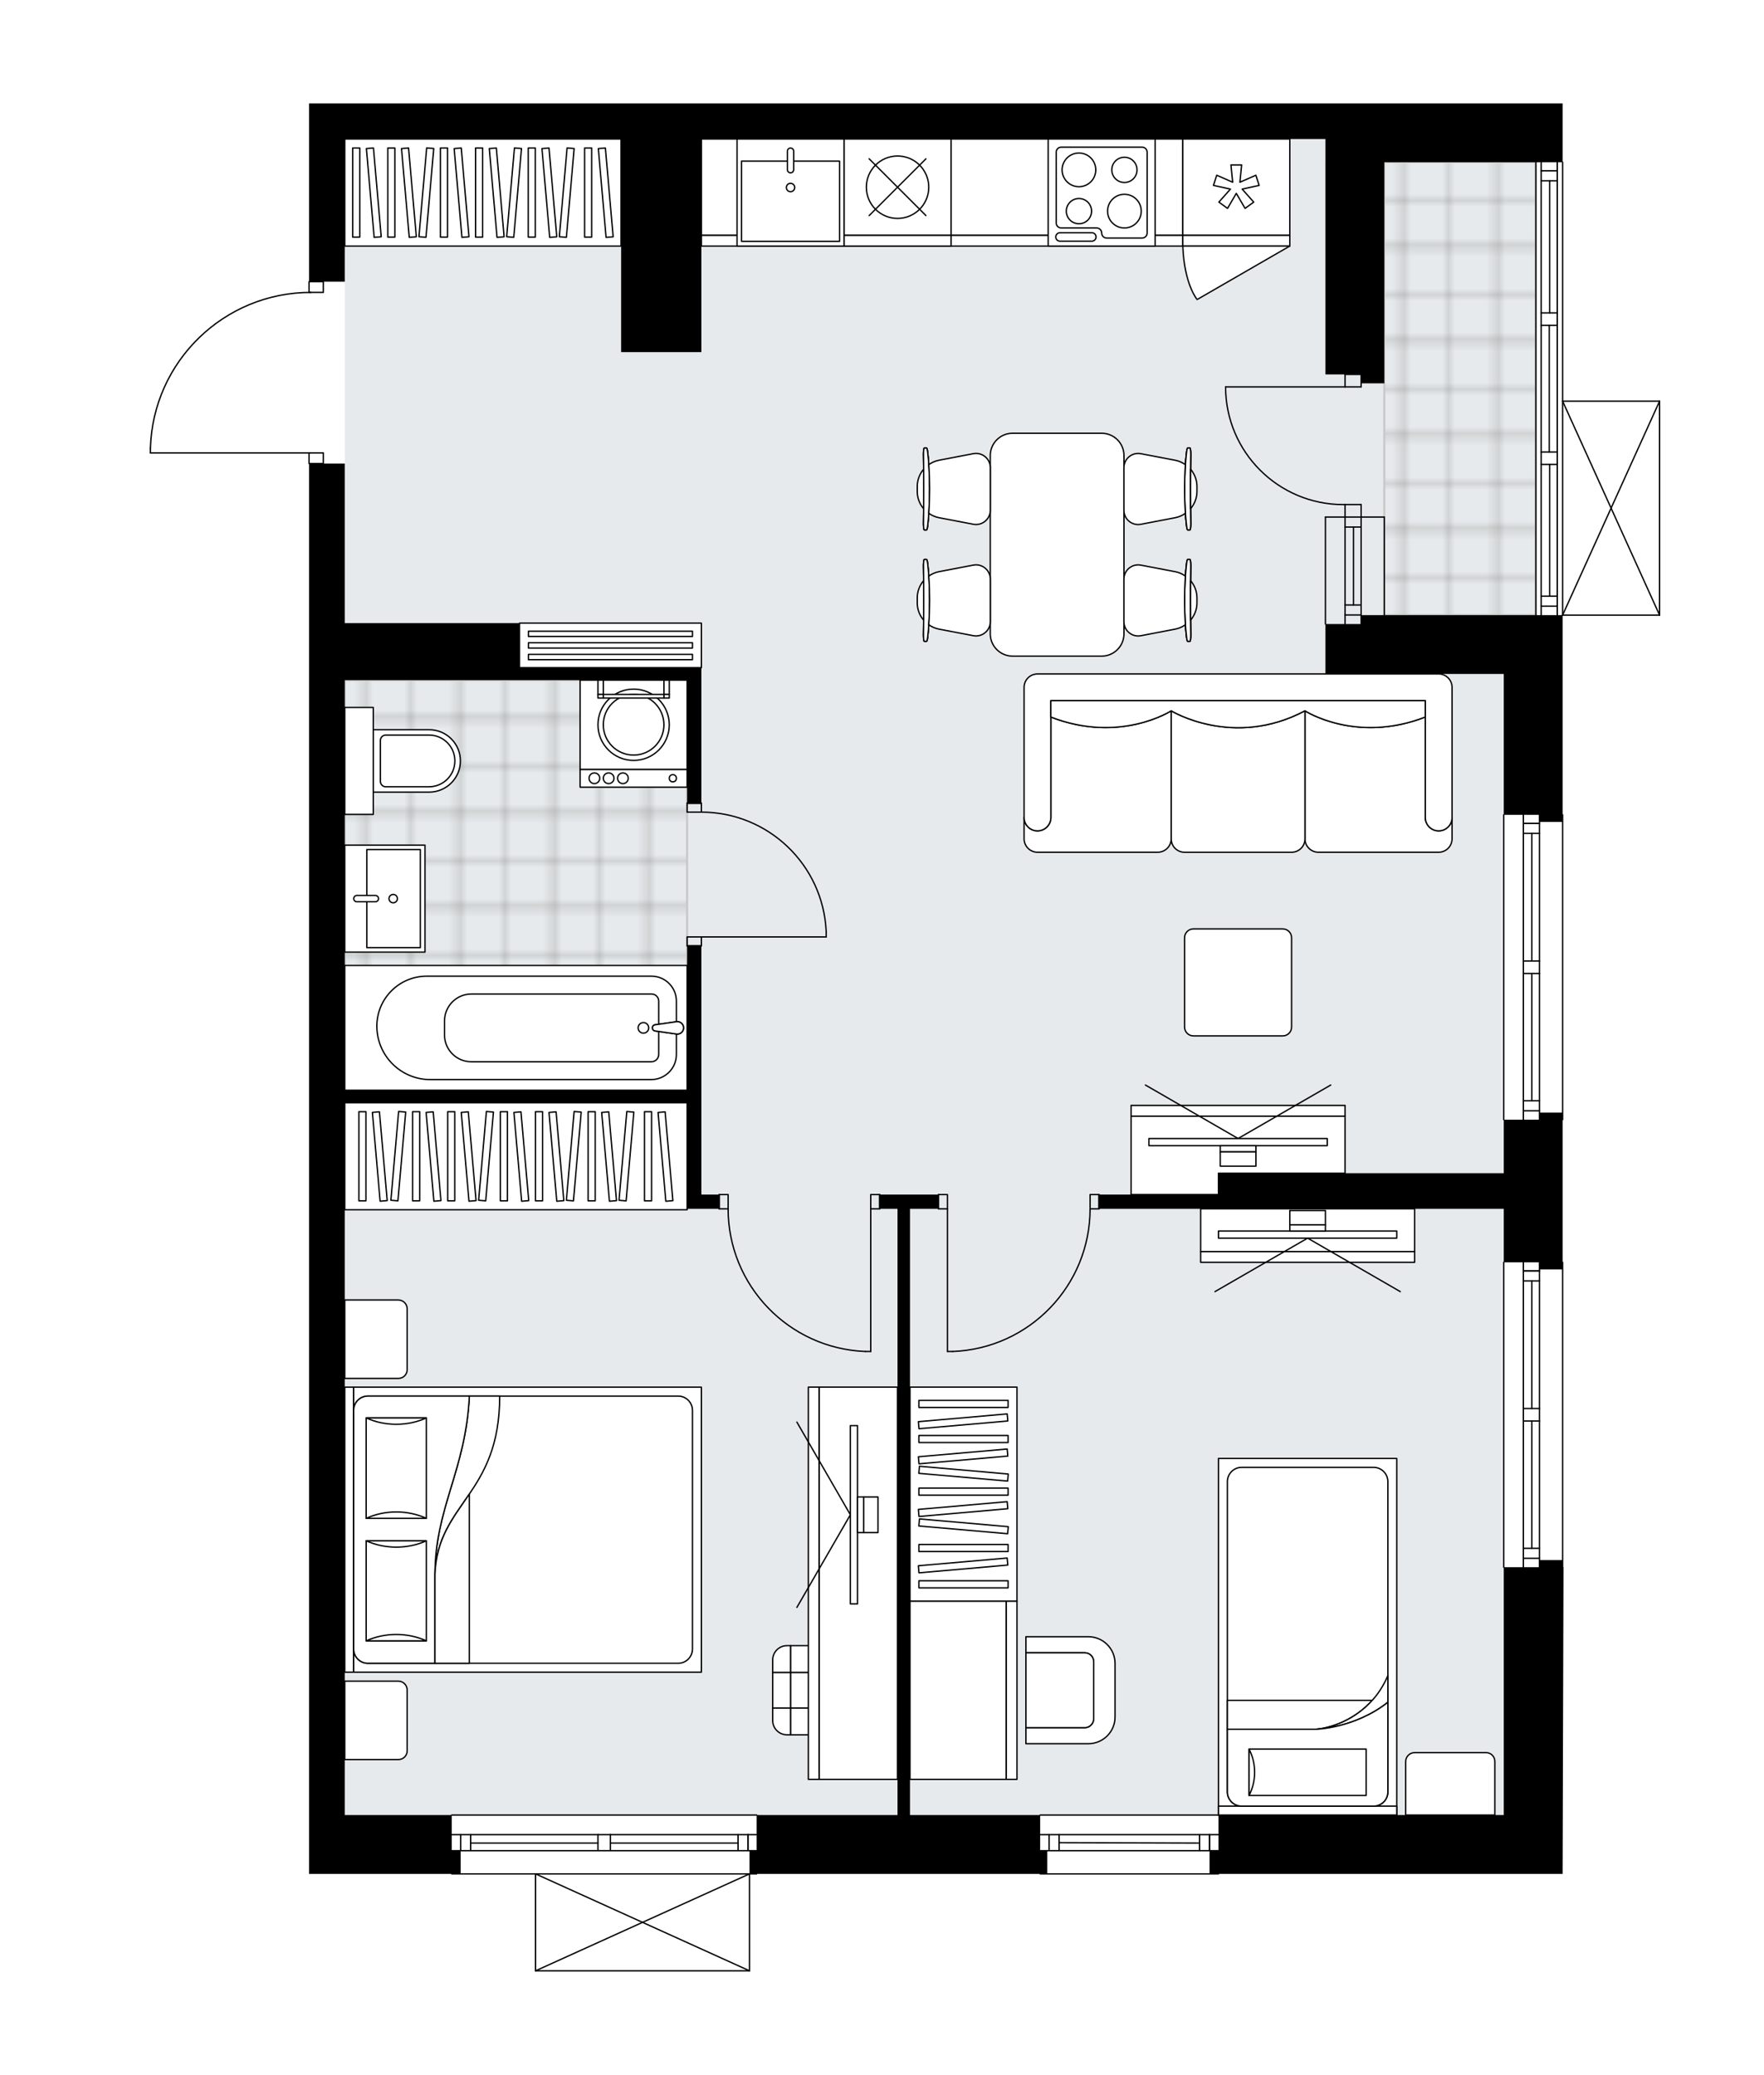 <svg xmlns="http://www.w3.org/2000/svg" xmlns:xlink="http://www.w3.org/1999/xlink" height="2000px" id="Layer_1" style="enable-background:new 0 0 1700.17 2000;" version="1.1" viewBox="0 0 1700.17 2000" width="1700.17px" x="0px" y="0px" xml:space="preserve">
<style type="text/css">
	.st0{fill:none;}
	.st1{opacity:0.25;fill:none;stroke:#12100B;stroke-width:0.4;stroke-miterlimit:10;}
	.st2{fill:#FFFFFF;}
	.st3{fill:#E7EAEC;}
	.st4{fill:url(#SVGID_1_);stroke:#C8C8C8;stroke-width:2;stroke-linecap:round;stroke-linejoin:round;stroke-miterlimit:10;}
	
		.st5{fill:url(#SVGID_00000132066965195714262810000015361265500884850055_);stroke:#C8C8C8;stroke-width:2;stroke-linecap:round;stroke-linejoin:round;stroke-miterlimit:10;}
	.st6{fill:none;stroke:#000000;stroke-width:1.3;stroke-linecap:round;stroke-linejoin:round;stroke-miterlimit:10;}
	.st7{fill:#FFFFFF;stroke:#000000;stroke-width:1.3;stroke-linecap:round;stroke-linejoin:round;stroke-miterlimit:10;}
	.st8{fill:none;stroke:#000000;stroke-width:1.3;stroke-linecap:round;stroke-linejoin:round;}
	.st9{fill:none;stroke:#000000;stroke-width:1.3;stroke-linecap:round;stroke-linejoin:round;stroke-dasharray:9.684,9.684;}
	.st10{fill:none;stroke:#000000;stroke-width:1.3;stroke-linecap:round;stroke-linejoin:round;stroke-dasharray:10.025,10.025;}
	.st11{font-family:'Arial-BoldMT','Arial'; font-weight:bold;}
	.st12{font-size:90.941px;}
	.st13{font-size:75.784px;}
	.st14{font-family: 'ArialMT','Arial';}
	.st15{font-size:40px;}
</style>
<pattern height="14.57" id="New_Pattern_Swatch_3" patternUnits="userSpaceOnUse" style="overflow:visible;" viewBox="7.49 -22.06 14.57 14.57" width="14.57" x="-483.45" y="-2127">
	<g>
		<rect class="st0" height="14.57" width="14.57" x="7.49" y="-22.06" />
		<g>
			<rect class="st1" height="7.29" width="7.29" x="14.77" y="-7.49" />
		</g>
		<g>
			<rect class="st1" height="7.29" width="7.29" x="0.2" y="-7.49" />
		</g>
		<g>
			<rect class="st1" height="7.29" width="7.29" x="22.06" y="-14.77" />
		</g>
		<g>
			<rect class="st1" height="7.29" width="7.29" x="7.49" y="-14.77" />
			<rect class="st1" height="7.29" width="7.29" x="14.77" y="-22.06" />
		</g>
		<g>
			<rect class="st1" height="7.29" width="7.29" x="0.2" y="-22.06" />
		</g>
		<g>
			<rect class="st1" height="7.29" width="7.29" x="22.06" y="-29.35" />
		</g>
		<g>
			<rect class="st1" height="7.29" width="7.29" x="7.49" y="-29.35" />
		</g>
	</g>
</pattern>
<path class="st2" d="M1600.17,386.68v206.23  c0,0.04-0.01,0.07-0.02,0.1c-0.01,0.05-0.01,0.1-0.03,0.14c-0.02,0.04-0.04,0.07-0.07,0.11c-0.02,0.03-0.04,0.07-0.07,0.1  c-0.04,0.04-0.09,0.07-0.14,0.1c-0.02,0.01-0.04,0.03-0.06,0.04c0,0,0,0-0.01,0c-0.08,0.04-0.17,0.06-0.26,0.06h-93.46v191.18  c0.36,0,0.65,0.29,0.65,0.65v293.88c0,0.36-0.29,0.65-0.65,0.65v136.18c0.36,0,0.65,0.29,0.65,0.65v293.88c0,0,0,0,0,0h0.21  l-0.86,295.59h-56.71h-274.32c0,0.36-0.29,0.65-0.65,0.65h-171.86c-0.36,0-0.65-0.29-0.65-0.65H729.92c0,0.36-0.29,0.65-0.65,0.65  h-6.22v92.81c0,0,0,0.01,0,0.01c0,0.04-0.02,0.07-0.02,0.11c-0.01,0.05-0.01,0.1-0.03,0.15c0,0,0,0,0,0.01  c0,0.01-0.01,0.01-0.01,0.01c-0.05,0.1-0.12,0.17-0.2,0.23c-0.02,0.02-0.04,0.03-0.06,0.04c-0.09,0.05-0.2,0.09-0.31,0.09H516.16  c-0.12,0-0.22-0.04-0.31-0.09c-0.02-0.01-0.04-0.03-0.06-0.04c-0.08-0.06-0.16-0.14-0.2-0.23c0-0.01-0.01-0.01-0.01-0.01  c0,0,0,0,0-0.01c-0.02-0.04-0.02-0.1-0.03-0.15c-0.01-0.04-0.02-0.07-0.02-0.11c0,0,0-0.01,0-0.01v-92.81h-80.12  c-0.36,0-0.65-0.29-0.65-0.65H297.9v-22.34v-34.37V447.48c-0.36,0-0.65-0.29-0.65-0.65v-9.66H144.97c-0.36,0-0.65-0.29-0.65-0.65  v-4.5c0,0,0-0.01,0-0.01c0,0,0,0,0-0.01c1.2-40.62,17.92-78.58,47.08-106.89c28.59-27.75,66.1-43.27,105.85-43.87v-9.69  c0-0.36,0.29-0.65,0.65-0.65V99.68h34.37h945.22h171.86h56.71v56.06c0.36,0,0.65,0.29,0.65,0.65v229.64h92.81c0,0,0,0,0.01,0  c0.04,0,0.08,0.02,0.13,0.03c0.04,0.01,0.09,0.01,0.13,0.03c0,0,0,0,0.01,0c0.02,0.01,0.04,0.03,0.06,0.04  c0.05,0.03,0.1,0.06,0.14,0.1c0.03,0.03,0.04,0.06,0.07,0.1c0.02,0.04,0.05,0.07,0.07,0.11c0.02,0.04,0.02,0.09,0.03,0.14  C1600.15,386.61,1600.17,386.64,1600.17,386.68z" id="background" />
<g id="floor">
	<polygon class="st3" points="1480.28,156.39 1277.49,156.39 1277.49,134.05 332.28,134.05 332.28,1749.51 1088.83,1749.51    1277.49,1749.51 1449.35,1749.51 1449.35,592.91 1480.28,592.91  " />
	
		<pattern id="SVGID_1_" patternTransform="matrix(0 6.063 -6.063 0 -31553.191 41457.68)" xlink:href="#New_Pattern_Swatch_3">
	</pattern>
	<rect class="st4" height="436.52" width="146.08" x="1334.2" y="156.39" />
	
		<pattern id="SVGID_00000003089045047940467290000010249544155605291684_" patternTransform="matrix(0 6.063 -6.063 0 -31553.191 41457.68)" xlink:href="#New_Pattern_Swatch_3">
	</pattern>
	
		<polygon points="   387.1,655.63 387.1,655.63 332.28,655.63 332.28,1050.91 662.24,1050.91 662.24,655.63  " style="fill:url(#SVGID_00000003089045047940467290000010249544155605291684_);stroke:#C8C8C8;stroke-width:2;stroke-linecap:round;stroke-linejoin:round;stroke-miterlimit:10;" />
	<g id="LINE_00000029012367326194615150000013870249312304890509_">
		<line class="st6" x1="1506.06" x2="1506.06" y1="156.39" y2="592.91" />
	</g>
	<g id="LINE_00000116232329854849245790000011926867617149892258_">
		<line class="st6" x1="1500.91" x2="1485.44" y1="164.67" y2="164.67" />
	</g>
	<g id="LINE_00000114753442314598074540000002985303930892106682_">
		<line class="st6" x1="1500.91" x2="1485.44" y1="584.31" y2="584.31" />
	</g>
	<g id="LINE_00000128472177766597837780000004317839484600757686_">
		<line class="st6" x1="1493.6" x2="1493.6" y1="301.61" y2="174.3" />
	</g>
	<g id="LINE_00000111176656059588207390000013216425714780136879_">
		<line class="st6" x1="1493.6" x2="1493.6" y1="574.69" y2="447.69" />
	</g>
	<g id="LINE_00000181082249450846371930000013853195932479324309_">
		<line class="st6" x1="1485.44" x2="1500.91" y1="574.69" y2="574.69" />
	</g>
	<g id="LINE_00000072996466460893981170000008252694417610191800_">
		<line class="st6" x1="1500.91" x2="1485.44" y1="164.67" y2="164.67" />
	</g>
	<g id="LINE_00000106840325524353788850000006084486063651637387_">
		<line class="st6" x1="1485.44" x2="1500.91" y1="174.3" y2="174.3" />
	</g>
	<g id="LINE_00000112625831385338619150000007217622923581752225_">
		<line class="st6" x1="1500.91" x2="1485.44" y1="313.64" y2="313.64" />
	</g>
	<g id="LINE_00000095310886129018522380000000995725136952177339_">
		<line class="st6" x1="1485.44" x2="1485.44" y1="313.64" y2="301.61" />
	</g>
	<g id="LINE_00000061436909072898643800000006281658493864444564_">
		<line class="st6" x1="1485.44" x2="1500.91" y1="301.61" y2="301.61" />
	</g>
	<g id="LINE_00000126309352878223669620000009861712208962578844_">
		<line class="st6" x1="1500.91" x2="1500.91" y1="301.61" y2="313.64" />
	</g>
	<g id="LINE_00000142876848122637449870000009882515545777317047_">
		<line class="st6" x1="1480.28" x2="1480.28" y1="592.91" y2="156.39" />
	</g>
	<g id="LINE_00000148649922983668199890000010377391118228668598_">
		<line class="st6" x1="1500.91" x2="1485.44" y1="447.69" y2="447.69" />
	</g>
	<g id="LINE_00000042713587168532991690000014002954702698312599_">
		<line class="st6" x1="1485.44" x2="1485.44" y1="447.69" y2="435.66" />
	</g>
	<g id="LINE_00000171678450678585010770000016298539927682837419_">
		<line class="st6" x1="1485.44" x2="1500.91" y1="435.66" y2="435.66" />
	</g>
	<g id="LINE_00000169554944119347173440000002474398185412539521_">
		<line class="st6" x1="1500.91" x2="1500.91" y1="435.66" y2="447.69" />
	</g>
	<g id="LINE_00000052812020269926105260000001190599785185061277_">
		<line class="st6" x1="1493.17" x2="1493.17" y1="435.66" y2="313.64" />
	</g>
	<g id="LWPOLYLINE_00000009558610745390449020000010174429069880209329_">
		<line class="st6" x1="1500.91" x2="1500.91" y1="447.69" y2="592.91" />
	</g>
	<g id="LWPOLYLINE_00000144330600825830134880000010124554205501769117_">
		<line class="st6" x1="1500.91" x2="1500.91" y1="435.66" y2="313.64" />
	</g>
	<g id="LWPOLYLINE_00000006703178254467925930000017308292228855282865_">
		<line class="st6" x1="1500.91" x2="1500.91" y1="301.61" y2="156.39" />
	</g>
	<g id="LWPOLYLINE_00000012473018082846713850000000323852153318222212_">
		<line class="st6" x1="1485.44" x2="1485.44" y1="447.69" y2="592.91" />
	</g>
	<g id="LWPOLYLINE_00000180339585917370665000000009690769690036479911_">
		<line class="st6" x1="1485.44" x2="1485.44" y1="435.66" y2="313.64" />
	</g>
	<g id="LWPOLYLINE_00000043437868485732094990000000797938916095799456_">
		<line class="st6" x1="1485.44" x2="1485.44" y1="301.61" y2="156.39" />
	</g>
	<g id="LINE_00000017506326760169605750000014894055462715253895_">
		<line class="st6" x1="1296.4" x2="1296.4" y1="498.38" y2="601.5" />
	</g>
	<g id="LINE_00000028313278547315610140000012332503967662454424_">
		<line class="st6" x1="1311.86" x2="1311.86" y1="498.38" y2="601.5" />
	</g>
	<g id="LINE_00000109709790493550637530000001129856899341307057_">
		<line class="st6" x1="1304.55" x2="1304.55" y1="508.01" y2="583.16" />
	</g>
	<g id="LINE_00000098179451225780363170000017063220686889277324_">
		<line class="st6" x1="1296.4" x2="1311.86" y1="592.78" y2="592.78" />
	</g>
	<g id="LINE_00000104707837932833898310000016289354082277653176_">
		<line class="st6" x1="1296.4" x2="1311.86" y1="508.01" y2="508.01" />
	</g>
	<g id="LINE_00000018954665727728333510000011983512866007771807_">
		<line class="st6" x1="1277.49" x2="1277.49" y1="498.38" y2="601.5" />
	</g>
	<g id="LINE_00000159456115992426426540000014379619913132217508_">
		<line class="st6" x1="1334.2" x2="1334.2" y1="592.91" y2="498.38" />
	</g>
	<g id="LINE_00000078724141902363699780000016382864251106710951_">
		<line class="st6" x1="1296.38" x2="1311.85" y1="583.16" y2="583.16" />
	</g>
	<g id="LINE_00000076568881596830896610000015218011388780961709_">
		<line class="st6" x1="1277.49" x2="1334.2" y1="498.38" y2="498.38" />
	</g>
	<g id="LINE_00000047021702058204346760000016072042137681504156_">
		<line class="st6" x1="1506.06" x2="1506.06" y1="1216.75" y2="1510.62" />
	</g>
	<g id="LINE_00000037664794223924338020000009928003459141275827_">
		<line class="st6" x1="1468.25" x2="1468.25" y1="1510.62" y2="1369.7" />
	</g>
	<g id="LINE_00000023964371686353769800000007525569784473529219_">
		<line class="st6" x1="1468.25" x2="1468.25" y1="1357.67" y2="1216.75" />
	</g>
	<g id="LINE_00000072969460361405144830000002354022169771919506_">
		<line class="st6" x1="1483.72" x2="1468.25" y1="1225.03" y2="1225.03" />
	</g>
	<g id="LINE_00000016797169020612119760000012640063049038894001_">
		<line class="st6" x1="1483.72" x2="1468.25" y1="1502.03" y2="1502.03" />
	</g>
	<g id="LINE_00000042009056706303868930000014633214601910610864_">
		<line class="st6" x1="1483.72" x2="1483.72" y1="1510.62" y2="1369.7" />
	</g>
	<g id="LINE_00000080894035313660162560000017037104315314536837_">
		<line class="st6" x1="1483.72" x2="1483.72" y1="1357.67" y2="1216.75" />
	</g>
	<g id="LINE_00000114049531208641246530000018279608503028782995_">
		<line class="st6" x1="1476.42" x2="1476.42" y1="1357.67" y2="1234.66" />
	</g>
	<g id="LINE_00000029728082635232747390000012270699937691016879_">
		<line class="st6" x1="1476.42" x2="1476.42" y1="1492.41" y2="1369.7" />
	</g>
	<g id="LINE_00000065065618547319720690000013831521190335119272_">
		<line class="st6" x1="1468.25" x2="1483.72" y1="1492.41" y2="1492.41" />
	</g>
	<g id="LINE_00000146490262387022342590000002602361038526976940_">
		<line class="st6" x1="1483.72" x2="1468.25" y1="1225.03" y2="1225.03" />
	</g>
	<g id="LINE_00000015334660313977455340000007337624395754052235_">
		<line class="st6" x1="1468.25" x2="1483.72" y1="1234.66" y2="1234.66" />
	</g>
	<g id="LINE_00000107578146185800911480000008924641627752275086_">
		<line class="st6" x1="1483.72" x2="1468.25" y1="1369.7" y2="1369.7" />
	</g>
	<g id="LINE_00000072250634745603395680000003759584864174881442_">
		<line class="st6" x1="1468.25" x2="1468.25" y1="1369.7" y2="1357.67" />
	</g>
	<g id="LINE_00000165932371436237481520000004127448318523081363_">
		<line class="st6" x1="1468.25" x2="1483.72" y1="1357.67" y2="1357.67" />
	</g>
	<g id="LINE_00000124138780623158708300000017635955545037076379_">
		<line class="st6" x1="1483.72" x2="1483.72" y1="1357.67" y2="1369.7" />
	</g>
	<g id="LINE_00000147913443531129453250000017479208303542578607_">
		<line class="st6" x1="1449.35" x2="1449.35" y1="1510.62" y2="1216.75" />
	</g>
	<g id="LINE_00000176026779351801543670000011253173555204824721_">
		<line class="st6" x1="1506.06" x2="1506.06" y1="785.39" y2="1079.26" />
	</g>
	<g id="LINE_00000091696114835634754550000002961836003063511971_">
		<line class="st6" x1="1468.25" x2="1468.25" y1="1079.26" y2="938.34" />
	</g>
	<g id="LINE_00000031194212175174204750000010026430483845629878_">
		<line class="st6" x1="1468.25" x2="1468.25" y1="926.31" y2="785.39" />
	</g>
	<g id="LINE_00000165926595523876741920000001151904447713772683_">
		<line class="st6" x1="1483.72" x2="1468.25" y1="793.67" y2="793.67" />
	</g>
	<g id="LINE_00000046327344206187321500000009385835777522893247_">
		<line class="st6" x1="1483.72" x2="1468.25" y1="1070.67" y2="1070.67" />
	</g>
	<g id="LINE_00000083800344401029050880000005462677076586968469_">
		<line class="st6" x1="1483.72" x2="1483.72" y1="1079.26" y2="938.34" />
	</g>
	<g id="LINE_00000090272421207896366370000011669552331938086532_">
		<line class="st6" x1="1483.72" x2="1483.72" y1="926.31" y2="785.39" />
	</g>
	<g id="LINE_00000045602345258325187560000001562941675280374658_">
		<line class="st6" x1="1476.42" x2="1476.42" y1="926.31" y2="803.3" />
	</g>
	<g id="LINE_00000021079038832717615940000001817891160376083095_">
		<line class="st6" x1="1476.42" x2="1476.42" y1="1061.04" y2="938.34" />
	</g>
	<g id="LINE_00000178206013149846701240000015767596166075957138_">
		<line class="st6" x1="1468.25" x2="1483.72" y1="1061.04" y2="1061.04" />
	</g>
	<g id="LINE_00000059272473266090942930000000357790108891233458_">
		<line class="st6" x1="1483.72" x2="1468.25" y1="793.67" y2="793.67" />
	</g>
	<g id="LINE_00000134965925985299172980000005759706241014655931_">
		<line class="st6" x1="1468.25" x2="1483.72" y1="803.3" y2="803.3" />
	</g>
	<g id="LINE_00000149347012627389930270000014110581352697056158_">
		<line class="st6" x1="1483.72" x2="1468.25" y1="938.34" y2="938.34" />
	</g>
	<g id="LINE_00000091730803807077291010000008756122977199018628_">
		<line class="st6" x1="1468.25" x2="1468.25" y1="938.34" y2="926.31" />
	</g>
	<g id="LINE_00000087377105485982907990000001038207291747394191_">
		<line class="st6" x1="1468.25" x2="1483.72" y1="926.31" y2="926.31" />
	</g>
	<g id="LINE_00000148647069570031418680000012072905188119944124_">
		<line class="st6" x1="1483.72" x2="1483.72" y1="926.31" y2="938.34" />
	</g>
	<g id="LINE_00000156577831890209203500000001202806354652806810_">
		<line class="st6" x1="1449.35" x2="1449.35" y1="1079.26" y2="785.39" />
	</g>
	<g id="LINE_00000080903080808024790830000001291228522839358399_">
		<line class="st6" x1="729.27" x2="435.39" y1="1806.22" y2="1806.22" />
	</g>
	<g id="LINE_00000142878766981081218060000007523141102768969919_">
		<line class="st6" x1="435.39" x2="576.31" y1="1768.41" y2="1768.41" />
	</g>
	<g id="LINE_00000147906593907764053460000007224529248649073588_">
		<line class="st6" x1="588.34" x2="729.27" y1="1768.41" y2="1768.41" />
	</g>
	<g id="LINE_00000041989063726972141730000016590726479482593164_">
		<line class="st6" x1="720.98" x2="720.98" y1="1783.88" y2="1768.41" />
	</g>
	<g id="LINE_00000183943208054200776520000002147589205024878257_">
		<line class="st6" x1="443.98" x2="443.98" y1="1783.88" y2="1768.41" />
	</g>
	<g id="LINE_00000112622875782348870490000017907374001171188876_">
		<line class="st6" x1="435.39" x2="576.31" y1="1783.88" y2="1783.88" />
	</g>
	<g id="LINE_00000153676984635294216230000014951202642926762151_">
		<line class="st6" x1="588.34" x2="729.27" y1="1783.88" y2="1783.88" />
	</g>
	<g id="LINE_00000124143601005604359060000008705760484369629350_">
		<line class="st6" x1="588.34" x2="711.36" y1="1776.57" y2="1776.57" />
	</g>
	<g id="LINE_00000067211648620431647680000014690013615976323222_">
		<line class="st6" x1="453.61" x2="576.31" y1="1776.57" y2="1776.57" />
	</g>
	<g id="LINE_00000024705188842900592600000013894090989488858246_">
		<line class="st6" x1="453.61" x2="453.61" y1="1768.41" y2="1783.88" />
	</g>
	<g id="LINE_00000004531534172680874420000008445445197330432943_">
		<line class="st6" x1="720.98" x2="720.98" y1="1783.88" y2="1768.41" />
	</g>
	<g id="LINE_00000010287010467494835080000000087346347384672693_">
		<line class="st6" x1="711.36" x2="711.36" y1="1768.41" y2="1783.88" />
	</g>
	<g id="LINE_00000037676835185940066270000005908829294575997878_">
		<line class="st6" x1="576.31" x2="576.31" y1="1783.88" y2="1768.41" />
	</g>
	<g id="LINE_00000085246960875629780000000013204490092991610543_">
		<line class="st6" x1="576.31" x2="588.34" y1="1768.41" y2="1768.41" />
	</g>
	<g id="LINE_00000116934833112301983130000010804566335631520936_">
		<line class="st6" x1="588.34" x2="588.34" y1="1768.41" y2="1783.88" />
	</g>
	<g id="LINE_00000106149050197559712150000009196939715037471403_">
		<line class="st6" x1="588.34" x2="576.31" y1="1783.88" y2="1783.88" />
	</g>
	<g id="LINE_00000070099148509937997360000012621872149803245731_">
		<line class="st6" x1="435.39" x2="729.27" y1="1749.51" y2="1749.51" />
	</g>
	<g id="LINE_00000124127300882384165000000013860382091007678087_">
		<line class="st6" x1="1174.38" x2="1002.52" y1="1806.22" y2="1806.22" />
	</g>
	<g id="LINE_00000019668241199916964060000008462658134603415973_">
		<line class="st6" x1="1002.52" x2="1174.38" y1="1768.41" y2="1768.41" />
	</g>
	<g id="LINE_00000065056175170861423150000004814293646773159049_">
		<line class="st6" x1="1165.78" x2="1165.78" y1="1783.88" y2="1768.41" />
	</g>
	<g id="LINE_00000125566919994225789060000009331106675420379264_">
		<line class="st6" x1="1011.11" x2="1011.11" y1="1783.88" y2="1768.41" />
	</g>
	<g id="LINE_00000119086927790697685820000012104199269039851199_">
		<line class="st6" x1="1002.52" x2="1174.38" y1="1783.88" y2="1783.88" />
	</g>
	<g id="LINE_00000132798315002860987090000015961813013579098498_">
		<line class="st6" x1="1020.74" x2="1156.16" y1="1776.14" y2="1776.57" />
	</g>
	<g id="LINE_00000100371381654770813630000008746336360010000792_">
		<line class="st6" x1="1020.74" x2="1020.74" y1="1768.41" y2="1783.88" />
	</g>
	<g id="LINE_00000010294975997179663060000010997206688722145210_">
		<line class="st6" x1="1165.78" x2="1165.78" y1="1783.88" y2="1768.41" />
	</g>
	<g id="LINE_00000120541883368566298790000000584503740536840339_">
		<line class="st6" x1="1156.16" x2="1156.16" y1="1768.41" y2="1783.88" />
	</g>
	<g id="LINE_00000106845863388624420800000009741659395834813606_">
		<line class="st6" x1="1002.52" x2="1174.38" y1="1749.51" y2="1749.51" />
	</g>
	<g id="LWPOLYLINE_00000086677142059210666810000005576972015606069661_">
		<rect class="st6" height="10.31" width="13.75" x="297.9" y="271.53" />
	</g>
	<g id="LWPOLYLINE_00000121969081097415455760000009871896725480182200_">
		<rect class="st6" height="10.31" width="13.75" x="297.9" y="436.52" />
	</g>
	<g id="LWPOLYLINE_00000076571229337139461080000012935504784431146927_">
		<path class="st6" d="M144.97,432.01c2.48-83.64,70.99-150.16,154.67-150.17" />
	</g>
	<g id="LINE_00000121971382698641097480000002888749284009490825_">
		<line class="st6" x1="299.64" x2="144.97" y1="436.52" y2="436.52" />
	</g>
	<g id="LINE_00000054257913380613525880000018093501738646990742_">
		<line class="st6" x1="144.97" x2="144.97" y1="436.52" y2="432.01" />
	</g>
	<g id="LWPOLYLINE_00000065051877785591669660000002316557196448585366_">
		<rect class="st6" height="13.75" width="8.59" x="904.56" y="1151.44" />
	</g>
	<g id="LWPOLYLINE_00000044889575497964552860000003935079573684997041_">
		<rect class="st6" height="13.75" width="8.59" x="1050.64" y="1151.44" />
	</g>
	<g id="LINE_00000100358297175620307130000014507260080405804686_">
		<line class="st6" x1="904.56" x2="904.56" y1="1165.19" y2="1151.44" />
	</g>
	<g id="LINE_00000080164968097633341130000009001920544540835509_">
		<line class="st6" x1="1059.23" x2="1059.23" y1="1165.19" y2="1151.44" />
	</g>
	<g id="LINE_00000078044411288962810590000012571571260374604941_">
		<line class="st6" x1="913.15" x2="913.15" y1="1165.19" y2="1302.68" />
	</g>
	<g id="LINE_00000181784809127272159890000012526706479192663212_">
		<line class="st6" x1="918.31" x2="913.15" y1="1302.68" y2="1302.68" />
	</g>
	<g id="ARC_00000122694355032520074440000013082508044638614940_">
		<path class="st6" d="M1050.64,1165.19c-0.04,73.93-58.46,134.62-132.33,137.49" />
	</g>
	<g id="LWPOLYLINE_00000016049204732406841230000015360854511037406143_">
		<rect class="st6" height="13.75" width="8.59" x="839.25" y="1151.44" />
	</g>
	<g id="LWPOLYLINE_00000094576954132108266210000016423738920350391699_">
		<rect class="st6" height="13.75" width="8.59" x="693.18" y="1151.44" />
	</g>
	<g id="LINE_00000090280429620122697580000016081026795804075678_">
		<line class="st6" x1="847.85" x2="847.85" y1="1165.19" y2="1151.44" />
	</g>
	<g id="LINE_00000181773107431733139750000004306061123859691140_">
		<line class="st6" x1="693.18" x2="693.18" y1="1165.19" y2="1151.44" />
	</g>
	<g id="LINE_00000157270957723639402140000017483214493043806366_">
		<line class="st6" x1="839.25" x2="839.25" y1="1165.19" y2="1302.68" />
	</g>
	<g id="LINE_00000063617782974099679350000012912413626047100058_">
		<line class="st6" x1="834.1" x2="839.25" y1="1302.68" y2="1302.68" />
	</g>
	<g id="ARC_00000065033436144472646750000009664727801460217750_">
		<path class="st6" d="M834.1,1302.68c-73.87-2.86-132.29-63.56-132.33-137.49" />
	</g>
	<g id="LWPOLYLINE_00000177471179426593599180000016505434521939373461_">
		<rect class="st6" height="8.59" width="13.75" x="662.24" y="903.11" />
	</g>
	<g id="LWPOLYLINE_00000101070887903860457570000017933914810789699201_">
		<rect class="st6" height="8.59" width="13.75" x="662.24" y="774.22" />
	</g>
	<g id="LINE_00000049935132237661769430000002385436360048142986_">
		<line class="st6" x1="675.99" x2="662.24" y1="911.7" y2="911.7" />
	</g>
	<g id="LINE_00000013175612956519542060000009577173770231644034_">
		<line class="st6" x1="675.99" x2="662.24" y1="774.22" y2="774.22" />
	</g>
	<g id="LINE_00000012466813149514957560000016462774739807486118_">
		<line class="st6" x1="675.99" x2="796.29" y1="903.11" y2="903.11" />
	</g>
	<g id="ARC_00000043440861525449380570000010071848432002997415_">
		<path class="st6" d="M675.99,782.81c64.44,0.04,117.44,50.77,120.3,115.14" />
	</g>
	<g id="LINE_00000054947257772490513230000018409953656523198879_">
		<line class="st6" x1="796.29" x2="796.29" y1="903.11" y2="897.95" />
	</g>
	<g id="ARC_00000084516364211655634160000008059544458589802152_">
		<path class="st6" d="M1181.25,372.93c0.01,62.66,50.8,113.44,113.46,113.44c0.56,0,1.13,0,1.69-0.01" />
	</g>
	<g id="LINE_00000173883293964117568480000005212542946612659116_">
		<line class="st6" x1="1296.4" x2="1181.25" y1="372.93" y2="372.93" />
	</g>
	<g id="LINE_00000157294011000960819230000012226257284118205367_">
		<line class="st6" x1="1296.4" x2="1296.4" y1="498.38" y2="486.35" />
	</g>
	<g id="LINE_00000046308779751785862120000003524164432135479222_">
		<line class="st6" x1="1296.4" x2="1311.86" y1="486.35" y2="486.35" />
	</g>
	<g id="LINE_00000032635337889325984890000002976593721889570480_">
		<line class="st6" x1="1311.86" x2="1311.86" y1="486.35" y2="498.38" />
	</g>
	<g id="LINE_00000114037007322118349950000010355534565931451546_">
		<line class="st6" x1="1311.86" x2="1311.86" y1="360.9" y2="372.93" />
	</g>
	<g id="LINE_00000152230835729784379270000012027849208612670392_">
		<line class="st6" x1="1311.86" x2="1296.4" y1="372.93" y2="372.93" />
	</g>
	<g id="LINE_00000029022246527877009010000013612939788645091460_">
		<line class="st6" x1="1296.4" x2="1296.4" y1="372.93" y2="360.9" />
	</g>
	<g id="LINE_00000002346910586771141980000000358206636840105644_">
		<line class="st6" x1="1311.86" x2="1296.4" y1="360.9" y2="360.9" />
	</g>
	<g id="LINE_00000070800666166819205310000016966862107516530088_">
		<line class="st6" x1="1599.52" x2="1599.52" y1="386.68" y2="592.91" />
	</g>
	<g id="LINE_00000108297879020069194840000001754146321674940038_">
		<line class="st6" x1="1599.52" x2="1506.06" y1="592.91" y2="592.91" />
	</g>
	<g id="LINE_00000080195593038857167250000010008310751361831822_">
		<line class="st6" x1="1506.06" x2="1599.52" y1="386.68" y2="386.68" />
	</g>
	<g id="LWPOLYLINE_00000081614973025212254160000000584353807227348356_">
		<line class="st6" x1="1506.06" x2="1599.52" y1="592.91" y2="386.68" />
	</g>
	<g id="LWPOLYLINE_00000014599886400695965440000003992631214599560361_">
		<line class="st6" x1="1506.06" x2="1599.52" y1="386.68" y2="592.91" />
	</g>
	<g id="LINE_00000023989411750253543710000016577773936644069519_">
		<line class="st6" x1="722.39" x2="516.16" y1="1899.67" y2="1899.67" />
	</g>
	<g id="LINE_00000145747771378632899870000001760648378567088527_">
		<line class="st6" x1="516.16" x2="516.16" y1="1899.67" y2="1806.22" />
	</g>
	<g id="LINE_00000119818360470986365490000009747061210006986936_">
		<line class="st6" x1="722.39" x2="722.39" y1="1806.22" y2="1899.67" />
	</g>
	<g id="LWPOLYLINE_00000041270873529654160850000000831091678048471711_">
		<line class="st6" x1="516.16" x2="722.39" y1="1806.22" y2="1899.67" />
	</g>
	<g id="LWPOLYLINE_00000152229406049802867550000016665510230695888305_">
		<line class="st6" x1="722.39" x2="516.16" y1="1806.22" y2="1899.67" />
	</g>
	<polygon points="1506.06,792.26 1506.06,785.39 1506.06,592.91 1449.35,592.91 1311.86,592.91 1311.86,601.5 1277.49,601.5    1277.49,649.62 1311.86,649.62 1449.35,649.62 1449.35,785.39 1483.72,785.39 1483.72,792.26  " />
	<polygon points="1002.52,1749.51 877.06,1749.51 877.06,1165.19 904.56,1165.19 904.56,1151.44 847.85,1151.44 847.85,1165.19    865.03,1165.19 865.03,1749.51 729.27,1749.51 729.27,1783.88 722.39,1783.88 722.39,1806.22 1009.39,1806.22 1009.39,1783.88    1002.52,1783.88  " />
	<polygon points="1449.35,1165.19 1449.35,1216.75 1483.72,1216.75 1483.72,1223.62 1506.06,1223.62 1506.06,1072.39    1483.72,1072.39 1483.72,1079.26 1449.35,1079.26 1449.35,1130.82 1174.38,1130.82 1174.38,1151.44 1059.23,1151.44    1059.23,1165.19 1174.38,1165.19  " />
	<polygon points="675.99,911.7 662.24,911.7 662.24,1050.91 332.28,1050.91 332.28,655.63 500.7,655.63 662.24,655.63    662.24,774.22 675.99,774.22 675.99,655.63 675.99,643.6 500.7,643.6 500.7,600.64 332.28,600.64 332.28,446.83 297.9,446.83    297.9,1749.51 297.9,1783.88 297.9,1806.22 443.98,1806.22 443.98,1783.88 435.39,1783.88 435.39,1749.51 332.28,1749.51    332.28,1062.94 662.24,1062.94 662.24,1165.19 675.99,1165.19 693.18,1165.19 693.18,1151.44 675.99,1151.44  " />
	<polygon points="297.9,99.68 297.9,271.53 332.28,271.53 332.28,134.05 598.65,134.05 598.65,339.42 675.99,339.42 675.99,134.05    1277.49,134.05 1277.49,156.39 1277.49,360.9 1311.86,360.9 1311.86,369.49 1334.2,369.49 1334.2,360.9 1334.2,156.39    1449.35,156.39 1506.06,156.39 1506.06,99.68 1449.35,99.68 1277.49,99.68 332.28,99.68  " />
	<polygon points="1506.06,1503.75 1483.72,1503.75 1483.72,1510.62 1449.35,1510.62 1449.35,1749.51 1174.38,1749.51    1174.38,1783.88 1165.78,1783.88 1165.78,1806.22 1174.38,1806.22 1449.35,1806.22 1506.06,1806.22 1506.92,1510.62    1506.06,1510.62  " />
</g>
<g id="mebel">
	<g>
		<path class="st7" d="M392.43,1687.6v-58.59c0-4.75-3.85-8.59-8.59-8.59h-51.56v75.62h51.72    C388.65,1696.04,392.43,1692.26,392.43,1687.6z" />
		<path class="st7" d="M392.43,1320.22v-58.59c0-4.75-3.85-8.59-8.59-8.59h-51.56v75.62h51.72    C388.65,1328.65,392.43,1324.88,392.43,1320.22z" />
		<g>
			
				<rect class="st7" height="8.59" transform="matrix(4.493567e-11 -1 1 4.493567e-11 -1137.884 1811.029)" width="274.74" x="199.2" y="1470.16" />
			
				<rect class="st7" height="335.12" transform="matrix(4.493567e-11 -1 1 4.493567e-11 -966.027 1982.886)" width="274.74" x="371.06" y="1306.9" />
			<path class="st7" d="M340.87,1589.48v-230.05c0-7.59,6.16-13.75,13.75-13.75h299.03c7.59,0,13.75,6.16,13.75,13.75v230.05     c0,7.59-6.16,13.75-13.75,13.75H354.62C347.02,1603.23,340.87,1597.08,340.87,1589.48z" />
			<path class="st7" d="M452.37,1345.68c-3.52,71.86-33.13,107.47-33.15,172.17c2.34-69.23,62.5-76.62,62.37-172.17L452.37,1345.68z     " />
			<g>
				<path class="st7" d="M452.37,1345.68c-3.52,71.86-33.13,107.47-33.15,172.17l0,85.38h-64.6c-7.59,0-13.75-6.16-13.75-13.75      v-230.05c0-7.59,6.16-13.75,13.75-13.75L452.37,1345.68L452.37,1345.68z" />
			</g>
			
				<rect class="st7" height="58.03" transform="matrix(4.586537e-11 -1 1 4.586537e-11 -1151.431 1915.314)" width="96.41" x="333.74" y="1504.36" />
			<path class="st7" d="M410.96,1485.17c-18.23,8.16-39.8,8.16-58.03,0H410.96z" />
			<path class="st7" d="M352.93,1581.58c18.23-8.16,39.8-8.16,58.03,0H352.93z" />
			
				<rect class="st7" height="58.03" transform="matrix(4.489970e-11 -1 1 4.489970e-11 -1033.179 1797.062)" width="96.78" x="333.55" y="1386.1" />
			<path class="st7" d="M410.96,1366.73c-18.23,8.2-39.8,8.2-58.03,0H410.96z" />
			<path class="st7" d="M352.93,1463.51c18.23-8.2,39.8-8.2,58.03,0H352.93z" />
			<g>
				<path class="st7" d="M419.22,1517.85v85.38h33.15v-163.14C436.73,1463.21,420.42,1482.45,419.22,1517.85z" />
			</g>
		</g>
	</g>
	<g>
		
			<rect class="st7" height="343.71" transform="matrix(-1 -1.224647e-16 1.224647e-16 -1 2520.611 3155.297)" width="171.86" x="1174.38" y="1405.79" />
		<path class="st7" d="M1196.72,1740.91h127.17c7.59,0,13.75-6.16,13.75-13.75v-299.03c0-7.59-6.16-13.75-13.75-13.75h-127.17    c-7.59,0-13.75,6.16-13.75,13.75v299.03C1182.97,1734.76,1189.13,1740.91,1196.72,1740.91z" />
		
			<rect class="st7" height="8.59" transform="matrix(-1 -1.224647e-16 1.224647e-16 -1 2520.611 3490.419)" width="171.86" x="1174.38" y="1740.91" />
		<path class="st7" d="M1322.6,1638.93h-139.63v27.91h85.5C1284.59,1665.37,1306.42,1657.06,1322.6,1638.93L1322.6,1638.93z" />
		<path class="st7" d="M1337.64,1640.82c-31.7,25.08-69.17,26.01-69.17,26.01c16.12-1.46,37.94-9.77,54.12-27.91    c0,0,8.71-8.79,15.05-23.76V1640.82z" />
		<g>
			<path class="st7" d="M1182.97,1666.83h85.5c0,0,37.46-0.93,69.17-26.01v86.34c0,7.59-6.16,13.75-13.75,13.75h-127.17     c-7.59,0-13.75-6.16-13.75-13.75V1666.83z" />
		</g>
		<path class="st7" d="M1432.32,1689.36h-68.9c-4.75,0-8.59,3.85-8.59,8.59v51.56h85.93v-51.72    C1440.76,1693.13,1436.98,1689.36,1432.32,1689.36z" />
		
			<rect class="st7" height="44.65" transform="matrix(-1 -1.224647e-16 1.224647e-16 -1 2520.611 3416.587)" width="112.86" x="1203.88" y="1685.97" />
		<path class="st7" d="M1203.88,1685.97c7.15,14.02,7.15,30.62,0,44.65V1685.97z" />
	</g>
	<g>
		<g>
			<g>
				<g>
					<path class="st7" d="M988.77,1593.11h56.71c4.75,0,8.59,3.85,8.59,8.59v54.99c0,4.75-3.85,8.59-8.59,8.59h-56.71v15.47h60.17       c14.23,0,25.76-11.53,25.76-25.76v-51.6c0-14.23-11.53-25.76-25.76-25.76h-60.17V1593.11z" />
				</g>
				<path class="st7" d="M1054.08,1656.7v-54.99c0-4.75-3.85-8.59-8.59-8.59h-56.71v72.18h56.71      C1050.23,1665.29,1054.08,1661.45,1054.08,1656.7z" />
			</g>
		</g>
		<g>
			
				<rect class="st7" height="92.8" transform="matrix(2.166923e-10 -1 1 2.166923e-10 -705.741 2552.671)" width="171.86" x="837.54" y="1582.8" />
			
				<rect class="st7" height="10.31" transform="matrix(2.166923e-10 -1 1 2.166923e-10 -654.183 2604.228)" width="171.86" x="889.09" y="1624.05" />
		</g>
	</g>
	<g>
		<g>
			
				<rect class="st7" height="34.37" transform="matrix(-4.598917e-11 1 -1 -4.598917e-11 2408.311 850.101)" width="34.37" x="761.92" y="1612.02" />
			
				<rect class="st7" height="17.19" transform="matrix(-4.217800e-11 1 -1 -4.217800e-11 2382.532 875.88)" width="34.37" x="736.14" y="1620.61" />
			
				<rect class="st7" height="17.19" transform="matrix(-4.598917e-11 1 -1 -4.598917e-11 2434.089 824.322)" width="34.37" x="787.7" y="1620.61" />
			
				<rect class="st7" height="34.37" transform="matrix(4.657081e-11 -1 1 4.657081e-11 -880.176 2438.386)" width="25.78" x="766.22" y="1642.1" />
			<path class="st7" d="M744.73,1646.39v12.03c0,7.59,6.16,13.75,13.75,13.75h3.44v-25.78H744.73z" />
			<path class="st7" d="M796.29,1646.39v25.78h3.44c7.59,0,13.75-6.16,13.75-13.75v-12.03H796.29z" />
			
				<rect class="st7" height="34.37" transform="matrix(4.269036e-11 -1 1 4.269036e-11 -820.026 2378.236)" width="25.78" x="766.22" y="1581.95" />
			<path class="st7" d="M744.73,1599.99v12.03h17.19v-25.78h-3.44C750.89,1586.24,744.73,1592.4,744.73,1599.99z" />
			<path class="st7" d="M796.29,1586.24v25.78h17.19v-12.03c0-7.59-6.16-13.75-13.75-13.75H796.29z" />
		</g>
		<g>
			
				<rect class="st7" height="75.62" transform="matrix(1.842678e-10 -1 1 1.842678e-10 -698.866 2353.316)" width="378.09" x="638.18" y="1488.28" />
			
				<rect class="st7" height="10.31" transform="matrix(1.069350e-10 -1 1 1.069350e-10 -741.831 2310.352)" width="378.09" x="595.22" y="1520.94" />
		</g>
		<g>
			<g>
				<g id="LINE_00000130620416877317176180000000810757023180253882_">
					<line class="st7" x1="819.6" x2="768.05" y1="1460.07" y2="1549.37" />
				</g>
				<g id="LINE_00000031188934898494863630000015390007878903908483_">
					<line class="st7" x1="819.6" x2="768.05" y1="1460.07" y2="1370.77" />
				</g>
			</g>
			<rect class="st7" height="171.86" width="6.87" x="819.6" y="1374.14" />
			
				<rect class="st7" height="34.37" transform="matrix(-1 -8.316249e-11 8.316249e-11 -1 1658.973 2920.143)" width="6.02" x="826.48" y="1442.89" />
			<rect class="st7" height="34.37" width="13.75" x="832.49" y="1442.89" />
		</g>
	</g>
	<g>
		
			<rect class="st7" height="266.28" transform="matrix(1.440171e-10 -1 1 1.440171e-10 279.81 651.017)" width="103.11" x="413.86" y="52.47" />
		<g>
			
				<rect class="st7" height="6.83" transform="matrix(1.352252e-10 -1 1 1.352252e-10 157.727 528.935)" width="85.93" x="300.37" y="182.19" />
			
				<rect class="st7" height="6.83" transform="matrix(1.348859e-10 -1 1 1.348859e-10 191.564 562.771)" width="85.93" x="334.2" y="182.19" />
			
				<rect class="st7" height="6.83" transform="matrix(1.346319e-10 -1 1 1.346319e-10 242.318 613.526)" width="85.93" x="384.96" y="182.19" />
			
				<rect class="st7" height="6.83" transform="matrix(1.346745e-10 -1 1 1.346745e-10 276.155 647.362)" width="85.93" x="418.79" y="182.19" />
			
				<rect class="st7" height="6.83" transform="matrix(1.346745e-10 -1 1 1.346745e-10 326.909 698.117)" width="85.93" x="469.55" y="182.19" />
			
				<rect class="st7" height="6.83" transform="matrix(0.087 -0.996 0.996 0.087 190.285 578.867)" width="85.93" x="368.04" y="182.19" />
			
				<rect class="st7" height="6.83" transform="matrix(0.087 -0.996 0.996 0.087 267.504 663.136)" width="85.93" x="452.63" y="182.19" />
			
				<rect class="st7" height="6.83" transform="matrix(-0.087 -0.996 0.996 -0.087 206.75 560.658)" width="85.93" x="317.28" y="182.19" />
			
				<rect class="st7" height="6.83" transform="matrix(-0.087 -0.996 0.996 -0.087 243.535 594.366)" width="85.93" x="351.12" y="182.19" />
			
				<rect class="st7" height="6.83" transform="matrix(-0.087 -0.996 0.996 -0.087 298.713 644.928)" width="85.93" x="401.88" y="182.19" />
			
				<rect class="st7" height="6.83" transform="matrix(-0.087 -0.996 0.996 -0.087 335.499 678.635)" width="85.93" x="435.71" y="182.19" />
			
				<rect class="st7" height="6.83" transform="matrix(0.087 -0.996 0.996 0.087 313.835 713.698)" width="85.93" x="503.39" y="182.19" />
			
				<rect class="st7" height="6.83" transform="matrix(-0.087 -0.996 0.996 -0.087 390.677 729.197)" width="85.93" x="486.47" y="182.19" />
			
				<rect class="st7" height="6.83" transform="matrix(1.340821e-10 -1 1 1.340821e-10 381.243 752.45)" width="85.93" x="523.88" y="182.19" />
			
				<rect class="st7" height="6.83" transform="matrix(-0.087 -0.996 0.996 -0.087 449.745 783.323)" width="85.93" x="540.8" y="182.19" />
		</g>
	</g>
	<g>
		<rect class="st7" height="206.23" width="103.11" x="877.06" y="1337.05" />
		<g>
			<rect class="st7" height="6.83" width="85.93" x="885.66" y="1349.8" />
			<rect class="st7" height="6.83" width="85.93" x="885.66" y="1383.63" />
			<rect class="st7" height="6.83" width="85.93" x="885.66" y="1434.39" />
			
				<rect class="st7" height="6.83" transform="matrix(0.996 0.087 -0.087 0.996 127.372 -75.528)" width="85.93" x="885.66" y="1417.47" />
			
				<rect class="st7" height="6.83" transform="matrix(0.996 -0.087 0.087 0.996 -115.881 86.148)" width="85.93" x="885.66" y="1366.72" />
			
				<rect class="st7" height="6.83" transform="matrix(0.996 -0.087 0.087 0.996 -118.83 86.277)" width="85.93" x="885.66" y="1400.55" />
			
				<rect class="st7" height="6.83" transform="matrix(0.996 0.087 -0.087 0.996 131.796 -75.335)" width="85.93" x="885.66" y="1468.23" />
			
				<rect class="st7" height="6.83" transform="matrix(0.996 -0.087 0.087 0.996 -123.254 86.47)" width="85.93" x="885.66" y="1451.31" />
			<rect class="st7" height="6.83" width="85.93" x="885.66" y="1488.72" />
			<rect class="st7" height="6.83" width="85.93" x="885.66" y="1523.7" />
			
				<rect class="st7" height="6.83" transform="matrix(0.996 -0.087 0.087 0.996 -127.989 86.677)" width="85.93" x="885.66" y="1505.64" />
		</g>
	</g>
	<g>
		
			<rect class="st7" height="329.97" transform="matrix(1.440171e-10 -1 1 1.440171e-10 -617.234 1611.752)" width="103.11" x="445.7" y="949.51" />
		<g>
			
				<rect class="st7" height="6.83" transform="matrix(1.346319e-10 -1 1 1.346319e-10 -713.423 1515.563)" width="85.93" x="358.11" y="1111.08" />
			
				<rect class="st7" height="6.83" transform="matrix(1.346319e-10 -1 1 1.346319e-10 -679.587 1549.399)" width="85.93" x="391.94" y="1111.08" />
			
				<rect class="st7" height="6.83" transform="matrix(1.354792e-10 -1 1 1.354792e-10 -628.832 1600.154)" width="85.93" x="442.7" y="1111.08" />
			
				<rect class="st7" height="6.83" transform="matrix(1.346319e-10 -1 1 1.346319e-10 -594.996 1633.99)" width="85.93" x="476.53" y="1111.08" />
			
				<rect class="st7" height="6.83" transform="matrix(1.349925e-10 -1 1 1.349925e-10 -544.241 1684.745)" width="85.93" x="527.29" y="1111.08" />
			
				<rect class="st7" height="6.83" transform="matrix(0.087 -0.996 0.996 0.087 -759.581 1400.048)" width="85.93" x="341.19" y="1111.08" />
			
				<rect class="st7" height="6.83" transform="matrix(0.087 -0.996 0.996 0.087 -682.363 1484.317)" width="85.93" x="425.78" y="1111.08" />
			
				<rect class="st7" height="6.83" transform="matrix(0.087 -0.996 0.996 0.087 -605.144 1568.586)" width="85.93" x="510.37" y="1111.08" />
			
				<rect class="st7" height="6.83" transform="matrix(-0.087 -0.996 0.996 -0.087 -655.834 1628.025)" width="85.93" x="375.02" y="1111.08" />
			
				<rect class="st7" height="6.83" transform="matrix(-0.087 -0.996 0.996 -0.087 -619.048 1661.732)" width="85.93" x="408.86" y="1111.08" />
			
				<rect class="st7" height="6.83" transform="matrix(-0.087 -0.996 0.996 -0.087 -563.87 1712.294)" width="85.93" x="459.61" y="1111.08" />
			
				<rect class="st7" height="6.83" transform="matrix(-0.087 -0.996 0.996 -0.087 -527.085 1746.002)" width="85.93" x="493.45" y="1111.08" />
			
				<rect class="st7" height="6.83" transform="matrix(0.087 -0.996 0.996 0.087 -558.813 1619.148)" width="85.93" x="561.12" y="1111.08" />
			
				<rect class="st7" height="6.83" transform="matrix(-0.087 -0.996 0.996 -0.087 -471.907 1796.563)" width="85.93" x="544.21" y="1111.08" />
			
				<rect class="st7" height="6.83" transform="matrix(1.346745e-10 -1 1 1.346745e-10 -765.21 1463.775)" width="85.93" x="306.32" y="1111.08" />
			
				<rect class="st7" height="6.83" transform="matrix(-0.087 -0.996 0.996 -0.087 -712.135 1576.435)" width="85.93" x="323.24" y="1111.08" />
			
				<rect class="st7" height="6.83" transform="matrix(1.346532e-10 -1 1 1.346532e-10 -489.908 1739.078)" width="85.93" x="581.62" y="1111.08" />
			
				<rect class="st7" height="6.83" transform="matrix(-0.087 -0.996 0.996 -0.087 -412.838 1850.689)" width="85.93" x="598.54" y="1111.08" />
		</g>
	</g>
	<g>
		<rect class="st7" height="92.8" width="464.01" x="675.99" y="134.05" />
		<rect class="st7" height="10.31" width="464.01" x="675.99" y="226.85" />
	</g>
	<g>
		<path class="st7" d="M954.45,610.95V439.09c0-11.86,9.62-21.48,21.48-21.48h85.89c11.86,0,21.48,9.62,21.48,21.48v171.86    c0,11.86-9.62,21.48-21.48,21.48h-85.89C964.07,632.43,954.45,622.82,954.45,610.95z" />
		<g>
			<g id="LINE_00000007414371085474180760000016410542390449774240_">
				<path class="st7" d="M1143.67,507.05c-2.61-20.8-2.61-50.66,0-71.46c0.3-2.4,0.75-3.8,1.23-3.8h0.12h1.7      c0.51,0,0.93,2.69,0.93,6.02c-0.35,22.28-0.35,44.74,0,67.02c0,3.32-0.41,6.02-0.93,6.02h-1.7h-0.12      C1144.42,510.84,1143.97,509.45,1143.67,507.05z" />
			</g>
			<g id="LINE_00000055695943292545090970000008054710622221961352_">
				<path class="st7" d="M1143.67,507.05c-2.61-20.8-2.61-50.66,0-71.46c0.3-2.4,0.75-3.8,1.23-3.8h0.12h1.7      c0.51,0,0.93,2.69,0.93,6.02c-0.35,22.28-0.35,44.74,0,67.02c0,3.32-0.41,6.02-0.93,6.02h-1.7h-0.12      C1144.42,510.84,1143.97,509.45,1143.67,507.05z" />
			</g>
			<g id="LINE_00000158008726865065033350000010297795366746983582_">
				<path class="st7" d="M1143.67,507.05c-2.61-20.8-2.61-50.66,0-71.46c0.3-2.4,0.75-3.8,1.23-3.8h0.12h1.7      c0.51,0,0.93,2.69,0.93,6.02c-0.35,22.28-0.35,44.74,0,67.02c0,3.32-0.41,6.02-0.93,6.02h-1.7h-0.12      C1144.42,510.84,1143.97,509.45,1143.67,507.05z" />
			</g>
			<path class="st7" d="M1147.53,490.31c3.82-4.52,6.11-10.34,6.11-16.63v-4.74c0-6.28-2.28-12.1-6.11-16.63     C1147.41,464.99,1147.41,477.65,1147.53,490.31z" />
			<path class="st7" d="M1132.69,499.01c3.65-0.7,6.94-2.21,9.84-4.23c-1.05-14.91-1.05-32,0-46.91c-2.9-2.02-6.19-3.54-9.84-4.23     l-33.12-6.32c-8.47-1.62-16.33,4.88-16.33,13.51v41.01c0,8.63,7.85,15.12,16.33,13.51L1132.69,499.01z" />
		</g>
		<g>
			<g id="LINE_00000023976332527812305670000013876118107256974472_">
				<path class="st7" d="M1143.67,614.46c-2.61-20.8-2.61-50.66,0-71.46c0.3-2.4,0.75-3.8,1.23-3.8h0.12h1.7      c0.51,0,0.93,2.69,0.93,6.02c-0.35,22.28-0.35,44.74,0,67.02c0,3.32-0.41,6.02-0.93,6.02h-1.7h-0.12      C1144.42,618.25,1143.97,616.86,1143.67,614.46z" />
			</g>
			<g id="LINE_00000132049514031073655400000015929116174356401079_">
				<path class="st7" d="M1143.67,614.46c-2.61-20.8-2.61-50.66,0-71.46c0.3-2.4,0.75-3.8,1.23-3.8h0.12h1.7      c0.51,0,0.93,2.69,0.93,6.02c-0.35,22.28-0.35,44.74,0,67.02c0,3.32-0.41,6.02-0.93,6.02h-1.7h-0.12      C1144.42,618.25,1143.97,616.86,1143.67,614.46z" />
			</g>
			<g id="LINE_00000054224068412994317060000015565032320212194962_">
				<path class="st7" d="M1143.67,614.46c-2.61-20.8-2.61-50.66,0-71.46c0.3-2.4,0.75-3.8,1.23-3.8h0.12h1.7      c0.51,0,0.93,2.69,0.93,6.02c-0.35,22.28-0.35,44.74,0,67.02c0,3.32-0.41,6.02-0.93,6.02h-1.7h-0.12      C1144.42,618.25,1143.97,616.86,1143.67,614.46z" />
			</g>
			<path class="st7" d="M1147.53,597.72c3.82-4.52,6.11-10.34,6.11-16.63v-4.74c0-6.28-2.28-12.1-6.11-16.63     C1147.41,572.4,1147.41,585.06,1147.53,597.72z" />
			<path class="st7" d="M1132.69,606.42c3.65-0.7,6.94-2.21,9.84-4.23c-1.05-14.91-1.05-32,0-46.91c-2.9-2.02-6.19-3.54-9.84-4.23     l-33.12-6.32c-8.47-1.62-16.33,4.88-16.33,13.51v41.01c0,8.63,7.85,15.12,16.33,13.51L1132.69,606.42z" />
		</g>
		<g>
			<g id="LINE_00000111910467028816883420000015563768777968627341_">
				<path class="st7" d="M894.03,543c2.61,20.8,2.61,50.66,0,71.46c-0.3,2.4-0.75,3.8-1.23,3.8h-0.12h-1.7      c-0.51,0-0.93-2.69-0.93-6.02c0.35-22.28,0.35-44.74,0-67.02c0-3.32,0.41-6.02,0.93-6.02h1.7h0.12      C893.27,539.2,893.72,540.59,894.03,543z" />
			</g>
			<g id="LINE_00000140696917827591240680000004895136459966009229_">
				<path class="st7" d="M894.03,543c2.61,20.8,2.61,50.66,0,71.46c-0.3,2.4-0.75,3.8-1.23,3.8h-0.12h-1.7      c-0.51,0-0.93-2.69-0.93-6.02c0.35-22.28,0.35-44.74,0-67.02c0-3.32,0.41-6.02,0.93-6.02h1.7h0.12      C893.27,539.2,893.72,540.59,894.03,543z" />
			</g>
			<g id="LINE_00000031189110597930041070000017917414383861705635_">
				<path class="st7" d="M894.03,543c2.61,20.8,2.61,50.66,0,71.46c-0.3,2.4-0.75,3.8-1.23,3.8h-0.12h-1.7      c-0.51,0-0.93-2.69-0.93-6.02c0.35-22.28,0.35-44.74,0-67.02c0-3.32,0.41-6.02,0.93-6.02h1.7h0.12      C893.27,539.2,893.72,540.59,894.03,543z" />
			</g>
			<path class="st7" d="M890.17,559.73c-3.82,4.52-6.11,10.34-6.11,16.63v4.74c0,6.28,2.28,12.1,6.11,16.63     C890.28,585.06,890.28,572.4,890.17,559.73z" />
			<path class="st7" d="M905.01,551.04c-3.65,0.7-6.94,2.21-9.84,4.23c1.05,14.91,1.05,32,0,46.91c2.9,2.02,6.19,3.54,9.84,4.23     l33.12,6.32c8.47,1.62,16.33-4.88,16.33-13.51v-41.01c0-8.63-7.85-15.12-16.33-13.51L905.01,551.04z" />
		</g>
		<g>
			<g id="LINE_00000084491748264147410190000015027734487717212583_">
				<path class="st7" d="M894.03,435.58c2.61,20.8,2.61,50.66,0,71.46c-0.3,2.4-0.75,3.8-1.23,3.8h-0.12h-1.7      c-0.51,0-0.93-2.69-0.93-6.02c0.35-22.28,0.35-44.74,0-67.02c0-3.32,0.41-6.02,0.93-6.02h1.7h0.12      C893.27,431.79,893.72,433.18,894.03,435.58z" />
			</g>
			<g id="LINE_00000080899201328479256370000013628482215326422411_">
				<path class="st7" d="M894.03,435.58c2.61,20.8,2.61,50.66,0,71.46c-0.3,2.4-0.75,3.8-1.23,3.8h-0.12h-1.7      c-0.51,0-0.93-2.69-0.93-6.02c0.35-22.28,0.35-44.74,0-67.02c0-3.32,0.41-6.02,0.93-6.02h1.7h0.12      C893.27,431.79,893.72,433.18,894.03,435.58z" />
			</g>
			<g id="LINE_00000000923027420339276890000014677880967046732184_">
				<path class="st7" d="M894.03,435.58c2.61,20.8,2.61,50.66,0,71.46c-0.3,2.4-0.75,3.8-1.23,3.8h-0.12h-1.7      c-0.51,0-0.93-2.69-0.93-6.02c0.35-22.28,0.35-44.74,0-67.02c0-3.32,0.41-6.02,0.93-6.02h1.7h0.12      C893.27,431.79,893.72,433.18,894.03,435.58z" />
			</g>
			<path class="st7" d="M890.17,452.32c-3.82,4.52-6.11,10.34-6.11,16.63v4.74c0,6.28,2.28,12.1,6.11,16.63     C890.28,477.65,890.28,464.99,890.17,452.32z" />
			<path class="st7" d="M905.01,443.63c-3.65,0.7-6.94,2.21-9.84,4.23c1.05,14.91,1.05,32,0,46.91c2.9,2.02,6.19,3.54,9.84,4.23     l33.12,6.32c8.47,1.62,16.33-4.88,16.33-13.51v-41.01c0-8.63-7.85-15.12-16.33-13.51L905.01,443.63z" />
		</g>
	</g>
	<g>
		<g>
			
				<rect class="st7" height="41.25" transform="matrix(-1 -1.984645e-10 1.984645e-10 -1 2520.611 2371.627)" width="206.23" x="1157.19" y="1165.19" />
			
				<rect class="st7" height="10.31" transform="matrix(-1 -1.961006e-10 1.961006e-10 -1 2520.611 2423.185)" width="206.23" x="1157.19" y="1206.44" />
		</g>
		<g>
			<g>
				<g id="LINE_00000075860063666106973440000013190691348841050777_">
					<line class="st7" x1="1260.31" x2="1349.61" y1="1193.43" y2="1244.99" />
				</g>
				<g id="LINE_00000140000118756661148350000013354084705966701728_">
					<line class="st7" x1="1260.31" x2="1171.01" y1="1193.43" y2="1244.99" />
				</g>
			</g>
			
				<rect class="st7" height="171.86" transform="matrix(8.732044e-11 -1 1 8.732044e-11 70.309 2450.302)" width="6.87" x="1256.87" y="1104.07" />
			
				<rect class="st7" height="34.37" transform="matrix(-9.163000e-11 1 -1 -9.163000e-11 2443.858 -76.753)" width="6.02" x="1257.3" y="1166.37" />
			
				<rect class="st7" height="34.37" transform="matrix(8.718810e-11 -1 1 8.718810e-11 86.635 2433.976)" width="13.75" x="1253.43" y="1156.48" />
		</g>
	</g>
	<g>
		<path class="st7" d="M1012.83,787.96L1012.83,787.96c0,7.12-5.77,12.89-12.89,12.89h0c-7.12,0-12.89-5.77-12.89-12.89l0,0v20.57    c0,7.15,5.79,12.94,12.94,12.94h115.89c7.12,0,12.95-5.83,12.95-12.95l0-123.39c0,0-49.24,31.95-116,6.01V787.96z" />
		<path class="st7" d="M1373.73,787.96L1373.73,787.96c0,7.12,5.77,12.89,12.89,12.89l0,0c7.12,0,12.89-5.77,12.89-12.89l0,0v20.57    c0,7.15-5.79,12.94-12.94,12.94h-115.89c-7.12,0-12.95-5.83-12.95-12.95l0-123.39c0,0,49.24,31.95,116,6.01V787.96z" />
		<path class="st7" d="M1399.51,662.51v125.46c0,7.12-5.77,12.89-12.89,12.89l0,0c-7.12,0-12.89-5.77-12.89-12.89V675.4h-360.9    v112.57c0,7.12-5.77,12.89-12.89,12.89l0,0c-7.12,0-12.89-5.77-12.89-12.89V662.51c0-7.12,5.77-12.89,12.89-12.89h386.68    C1393.71,649.62,1399.51,655.42,1399.51,662.51z" />
		<path class="st7" d="M1257.73,685.14v123.51c0,7.08-5.74,12.83-12.83,12.83h-103.24c-7.08,0-12.83-5.74-12.83-12.83V685.14    C1128.83,685.14,1188.56,721.85,1257.73,685.14z" />
		<g>
			<path class="st7" d="M1012.83,691.14c66.76,25.94,116-6.01,116-6.01h0c0,0,59.73,36.72,128.89,0h0c0,0,49.24,31.95,116,6.01     V675.4h-360.9L1012.83,691.14z" />
		</g>
	</g>
	<g>
		<path class="st7" d="M1150.22,998.49h86.12c4.69,0,8.5-3.8,8.5-8.5v-86.12c0-4.69-3.8-8.5-8.5-8.5h-86.12c-4.69,0-8.5,3.8-8.5,8.5    v86.12C1141.72,994.68,1145.53,998.49,1150.22,998.49z" />
	</g>
	<g>
		<g>
			<polygon class="st7" points="1090.17,1075.82 1296.4,1075.82 1296.4,1130.82 1174.38,1130.82 1174.38,1151.44 1090.17,1151.44         " />
			<rect class="st7" height="10.31" width="206.23" x="1090.17" y="1065.51" />
		</g>
		<g>
			<g>
				<g id="LINE_00000018234017319324203440000012785508979504296595_">
					<line class="st7" x1="1193.28" x2="1103.98" y1="1097.42" y2="1045.86" />
				</g>
				<g id="LINE_00000030488444295887506390000000080873636252120510_">
					<line class="st7" x1="1193.28" x2="1282.58" y1="1097.42" y2="1045.86" />
				</g>
			</g>
			
				<rect class="st7" height="171.86" transform="matrix(-1.836970e-16 1 -1 -1.836970e-16 2294.139 -92.424)" width="6.87" x="1189.84" y="1014.93" />
			
				<rect class="st7" height="34.37" transform="matrix(6.123234e-17 -1 1 6.123234e-17 85.979 2300.583)" width="6.02" x="1190.27" y="1090.12" />
			
				<rect class="st7" height="34.37" transform="matrix(-1.836970e-16 1 -1 -1.836970e-16 2310.465 -76.097)" width="13.75" x="1186.41" y="1100" />
		</g>
	</g>
	<g>
		<g>
			<rect class="st7" height="17.19" width="103.11" x="559.13" y="741.56" />
			<rect class="st7" height="85.93" width="103.11" x="559.13" y="655.63" />
			<g id="CIRCLE_00000036932697872278319810000004539052139959286949_">
				<circle class="st7" cx="610.68" cy="698.6" r="34.37" />
			</g>
			<g id="CIRCLE_00000044178679807897067740000003984702685779237814_">
				<circle class="st7" cx="610.68" cy="698.6" r="29.22" />
			</g>
			<g id="CIRCLE_00000158735827201598643280000009043110865396925842_">
				<circle class="st7" cx="648.49" cy="750.16" r="3.44" />
			</g>
			<g id="CIRCLE_00000149351443768217180580000010714654802099247521_">
				<circle class="st7" cx="600.37" cy="750.16" r="5.16" />
			</g>
			<g id="CIRCLE_00000136381827298508131390000018350295376735500185_">
				<circle class="st7" cx="586.62" cy="750.16" r="5.16" />
			</g>
			<g id="CIRCLE_00000160166206483277681640000015679867533948349836_">
				<circle class="st7" cx="572.88" cy="750.16" r="5.16" />
			</g>
		</g>
		<g>
			<rect class="st7" height="13.75" width="5.16" x="576.31" y="655.63" />
			<rect class="st7" height="3.44" width="5.16" x="576.31" y="669.38" />
			<rect class="st7" height="13.75" width="5.16" x="639.9" y="655.63" />
			<rect class="st7" height="3.44" width="5.16" x="639.9" y="669.38" />
			
				<rect class="st7" height="3.44" transform="matrix(-1 -1.224647e-16 1.224647e-16 -1 1221.369 1342.202)" width="58.43" x="581.47" y="669.38" />
		</g>
	</g>
	<g>
		
			<rect class="st7" height="329.97" transform="matrix(-1.836970e-16 1 -1 -1.836970e-16 1488.014 493.497)" width="120.3" x="437.11" y="825.77" />
		<g id="ARC_00000121963061065137745620000004203087607586330039_">
			<path class="st7" d="M651.94,984.82c0.57-0.08,1.16-0.08,1.73,0c3.28,0.48,5.55,3.52,5.07,6.8c-0.48,3.28-3.52,5.55-6.8,5.07     l-20.99-3.06c-0.97-0.29-1.73-1.05-2.02-2.02c-0.47-1.59,0.43-3.26,2.02-3.73L651.94,984.82z" />
		</g>
		<path class="st7" d="M651.93,1016.36v-19.67l-20.98-3.06c-0.97-0.29-1.73-1.05-2.02-2.02c-0.47-1.59,0.43-3.26,2.02-3.73    l20.98-3.06v-19.84c0-13.29-10.77-24.06-24.06-24.06h-216.5c-26.6,0-48.16,21.56-48.16,48.16c0,28.45,23.07,51.52,51.52,51.52    h212.96C641.08,1040.59,651.93,1029.74,651.93,1016.36z" />
		<path class="st7" d="M634.87,1016.41V994.2l-3.91-0.57c-0.97-0.29-1.73-1.05-2.02-2.02c-0.47-1.59,0.43-3.26,2.02-3.73l3.91-0.57    v-22.33c0-3.8-3.08-6.87-6.87-6.87H454.38c-14.33,0-25.94,11.61-25.94,25.94v13.59c0,14.24,11.54,25.78,25.78,25.78h173.66    C631.74,1023.41,634.87,1020.28,634.87,1016.41z" />
		<g id="ARC_00000152984144610489747860000000706355793653145257_">
			<path class="st7" d="M651.94,984.82c0.57-0.08,1.16-0.08,1.73,0c3.28,0.48,5.55,3.52,5.07,6.8c-0.48,3.28-3.52,5.55-6.8,5.07     l-20.99-3.06c-0.97-0.29-1.73-1.05-2.02-2.02c-0.47-1.59,0.43-3.26,2.02-3.73L651.94,984.82z" />
		</g>
		<circle class="st7" cx="620.14" cy="990.76" r="5.1" />
	</g>
	<g>
		<path class="st7" d="M443.76,733.44L443.76,733.44c0,16.61-13.47,30.08-30.08,30.08h-53.91v-60.15h53.91    C430.29,703.37,443.76,716.83,443.76,733.44z" />
		
			<rect class="st7" height="27.5" transform="matrix(4.484241e-11 -1 1 4.484241e-11 -387.42 1079.468)" width="103.11" x="294.47" y="719.7" />
		<path class="st7" d="M438.42,733.44L438.42,733.44c0,13.76-11.16,24.92-24.92,24.92h-41.7c-2.85,0-5.16-2.31-5.16-5.16v-39.53    c0-2.85,2.31-5.16,5.16-5.16h41.7C427.27,708.52,438.42,719.68,438.42,733.44z" />
	</g>
	<g>
		
			<rect class="st7" height="77.34" transform="matrix(4.483886e-11 -1 1 4.483886e-11 -495.216 1237.102)" width="103.12" x="319.38" y="827.49" />
		
			<rect class="st7" height="51.56" transform="matrix(4.468521e-11 -1 1 4.468521e-11 -486.868 1245.485)" width="94.52" x="332.05" y="840.4" />
		<path class="st7" d="M364.82,866.18L364.82,866.18c0,1.68-1.36,3.04-3.04,3.04h-17.82c-1.68,0-3.04-1.36-3.04-3.04l0,0    c0-1.68,1.36-3.04,3.04-3.04h17.82C363.46,863.14,364.82,864.5,364.82,866.18z" />
		<circle class="st7" cx="378.98" cy="866.18" r="4.04" />
	</g>
	<g>
		<rect class="st7" height="103.11" width="103.11" x="1010.26" y="134.05" />
		<path class="st7" d="M1017.99,146.7v68.17c0,2.69,2.18,4.87,4.87,4.87h34.08c2.69,0,4.87,2.18,4.87,4.87v0    c0,2.69,2.18,4.87,4.87,4.87h34.08c2.69,0,4.87-2.18,4.87-4.87V146.7c0-2.69-2.18-4.87-4.87-4.87h-77.91    C1020.17,141.83,1017.99,144.01,1017.99,146.7z" />
		<path class="st7" d="M1052.34,232.45h-30.72c-2.24,0-4.06-1.82-4.06-4.06l0,0c0-2.24,1.82-4.06,4.06-4.06h30.72    c2.24,0,4.06,1.82,4.06,4.06l0,0C1056.4,230.64,1054.58,232.45,1052.34,232.45z" />
		<circle class="st7" cx="1039.9" cy="163.74" r="16.23" />
		<circle class="st7" cx="1083.73" cy="203.51" r="16.23" />
		<circle class="st7" cx="1039.9" cy="203.51" r="12.17" />
		<circle class="st7" cx="1083.73" cy="163.74" r="12.17" />
	</g>
	<g>
		<rect class="st7" height="92.8" width="103.11" x="813.51" y="134.05" />
		<rect class="st7" height="10.31" width="103.11" x="813.51" y="226.85" />
		<circle class="st7" cx="865.07" cy="180.45" r="30.08" />
		<line class="st7" x1="892.41" x2="837.73" y1="153.11" y2="207.79" />
		<line class="st7" x1="892.41" x2="837.73" y1="207.79" y2="153.11" />
	</g>
	<g>
		<rect class="st7" height="92.8" width="103.11" x="1140.01" y="134.05" />
		<rect class="st7" height="10.31" width="103.11" x="1140.01" y="226.85" />
		<polygon class="st7" points="1188.08,175.65 1186.41,158.97 1196.72,158.97 1195.05,175.65 1210.4,168.91 1213.59,178.71     1197.21,182.28 1208.36,194.8 1200.02,200.86 1191.56,186.38 1183.11,200.86 1174.76,194.8 1185.92,182.28 1169.54,178.71     1172.72,168.91   " />
		<path class="st7" d="M1243.12,237.16l-89.3,51.56c0,0-12.44-14.51-13.81-51.56H1243.12z" />
	</g>
	<g>
		<rect class="st7" height="103.11" width="103.12" x="710.39" y="134.05" />
		<rect class="st7" height="77.34" width="94.52" x="714.67" y="155.3" />
		<path class="st7" d="M761.93,166.59L761.93,166.59c-1.68,0-3.04-1.36-3.04-3.04v-17.82c0-1.68,1.36-3.04,3.04-3.04l0,0    c1.68,0,3.04,1.36,3.04,3.04v17.82C764.97,165.23,763.61,166.59,761.93,166.59z" />
		<circle class="st7" cx="761.93" cy="180.75" r="4.04" />
	</g>
	<g>
		
			<rect class="st7" height="175.29" transform="matrix(-1.836970e-16 1 -1 -1.836970e-16 1210.465 33.778)" width="42.96" x="566.86" y="534.47" />
		
			<rect class="st7" height="158.11" transform="matrix(6.123234e-17 -1 1 6.123234e-17 -22.608 1199.294)" width="5.1" x="585.79" y="531.9" />
		
			<rect class="st7" height="158.11" transform="matrix(6.123234e-17 -1 1 6.123234e-17 -33.778 1210.465)" width="5.1" x="585.79" y="543.07" />
		
			<rect class="st7" height="158.11" transform="matrix(6.123234e-17 -1 1 6.123234e-17 -44.949 1221.635)" width="5.1" x="585.79" y="554.24" />
	</g>
</g>
</svg>